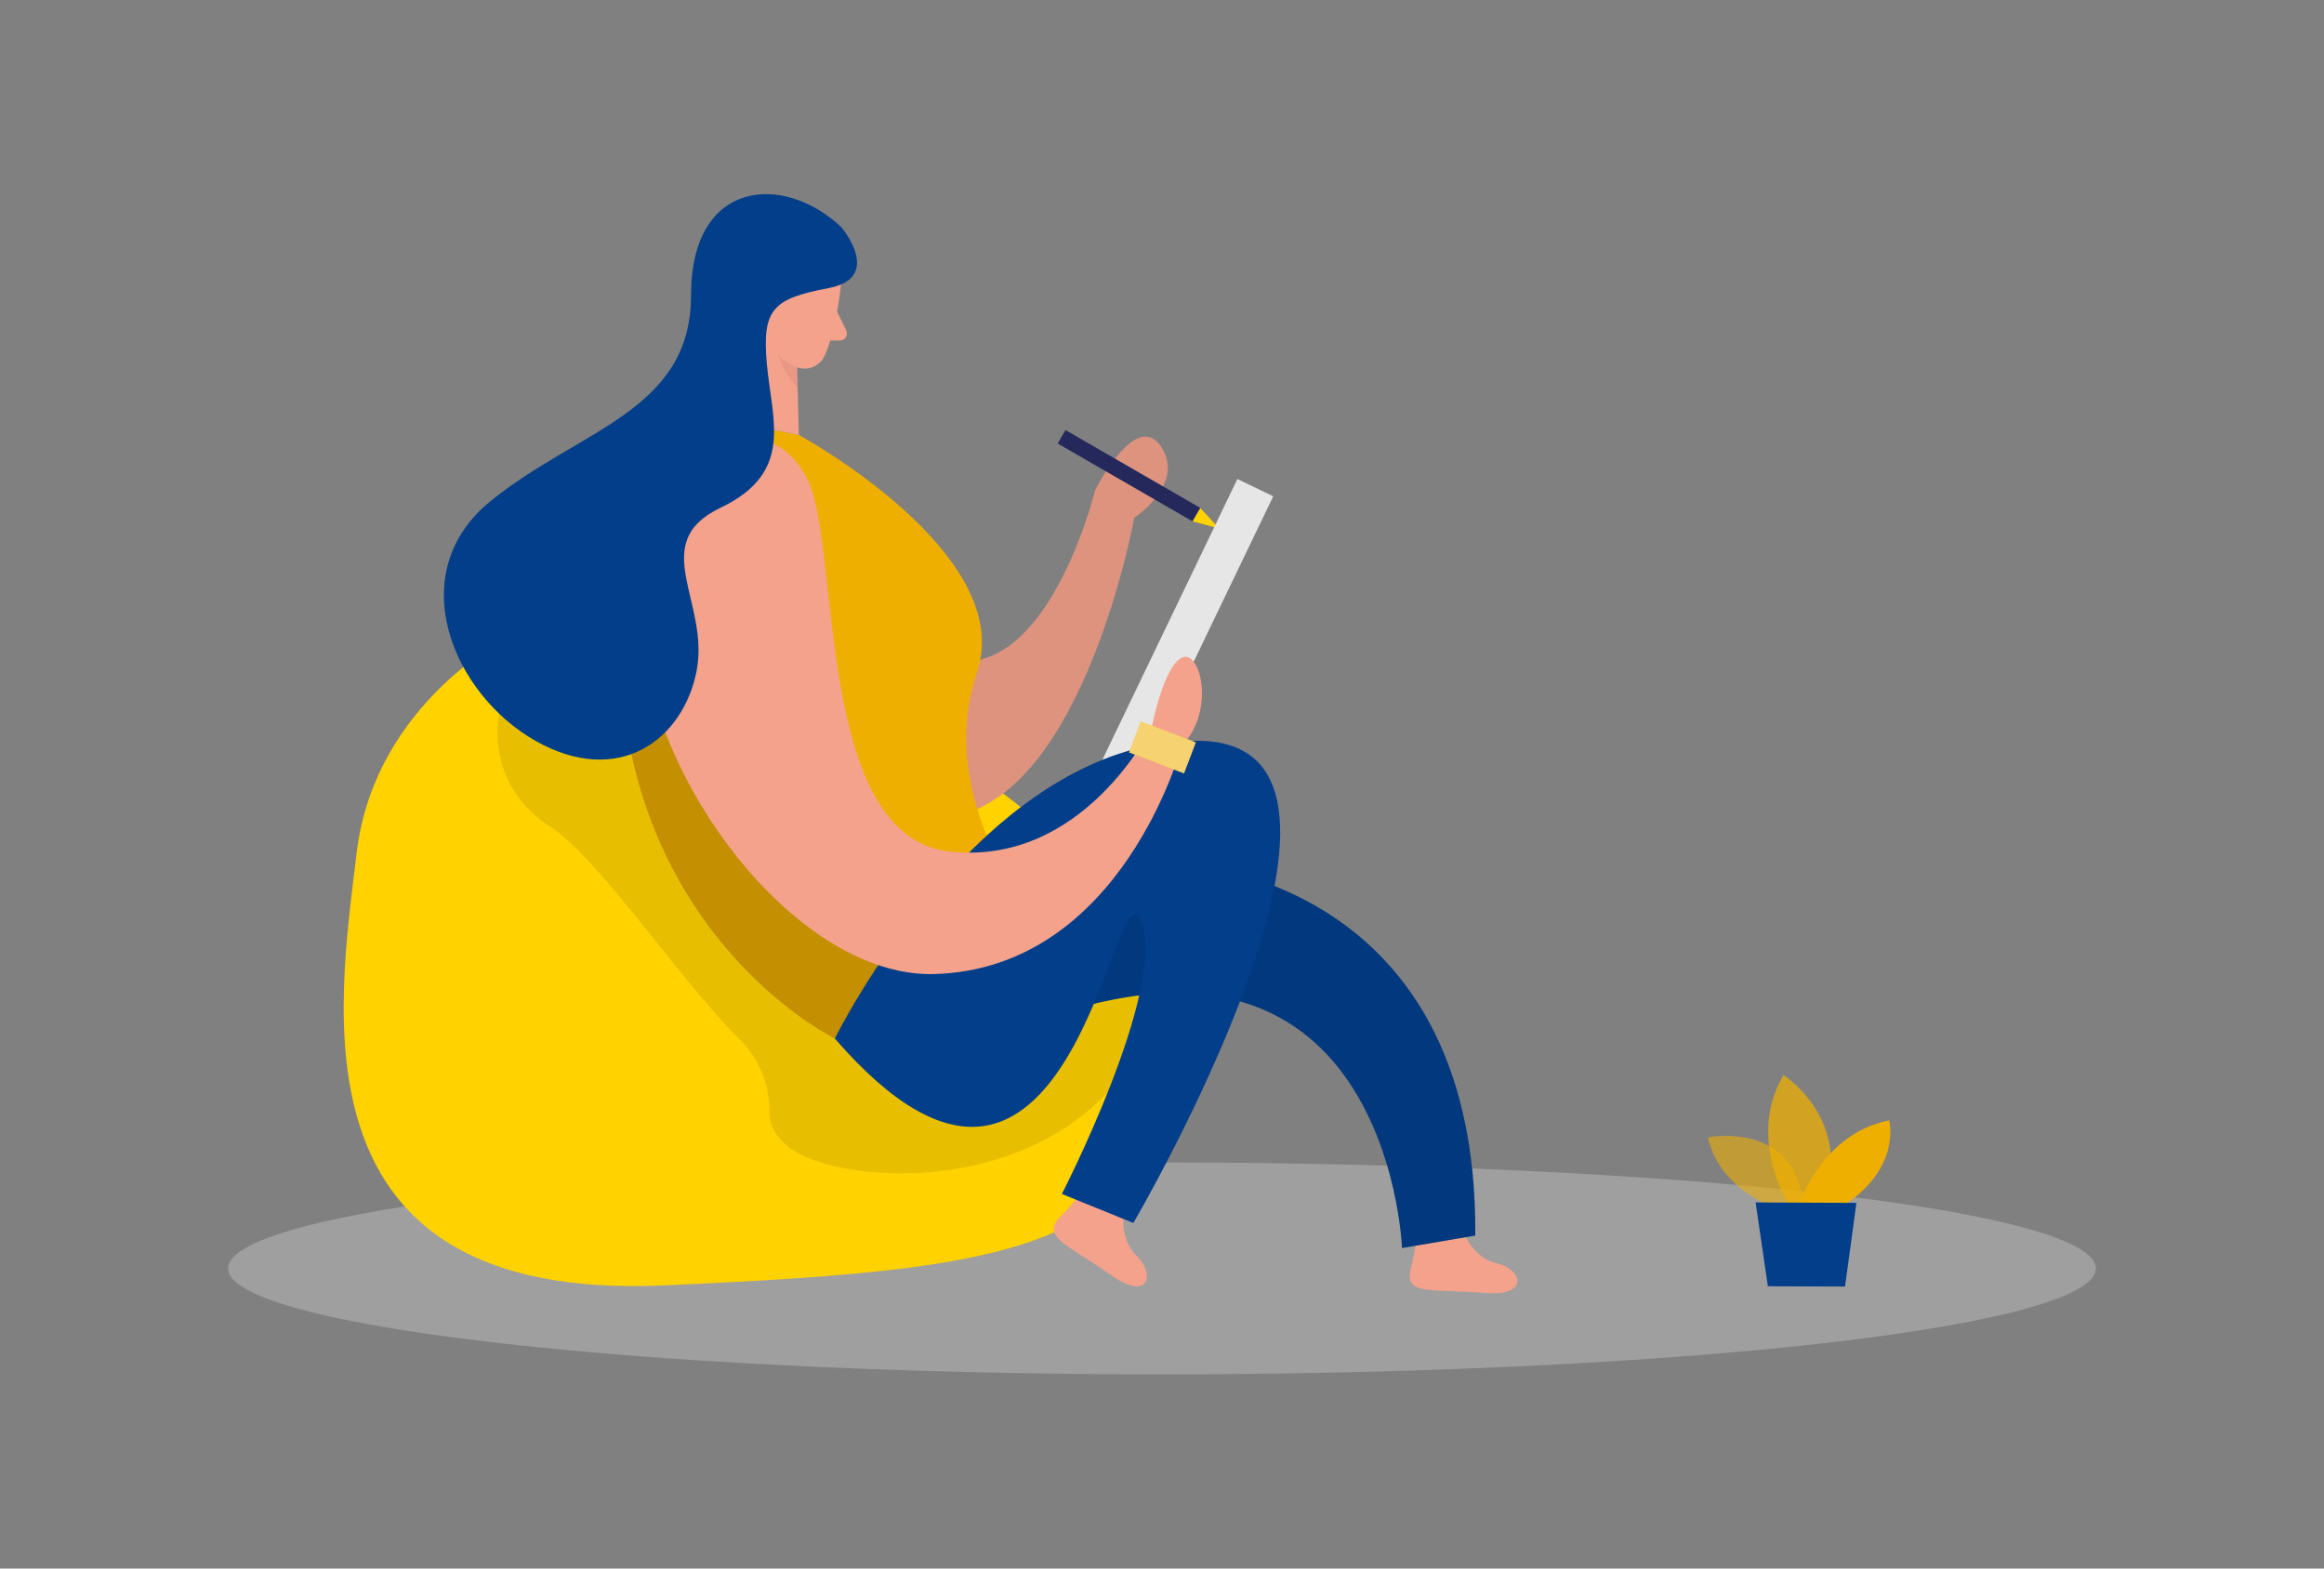 <svg xmlns="http://www.w3.org/2000/svg" width="400" height="270" viewBox="0 0 400 270"><rect x="0" y="0" width="400" height="270" fill="#808080" stroke="none"/><ellipse cx="200" cy="218.34" rx="160.74" ry="18.24" fill="#e6e6e6" opacity="0.3" style="isolation:isolate"/><path d="M88.37,109.11s-23.88,11.44-27,37.8-11.91,77.26,52.87,74.35,95.34-6.51,80.07-56S88.37,109.11,88.37,109.11Z" fill="#ffd200"/><path d="M85.92,122.8a18.87,18.87,0,0,0,8.62,19.37c8.79,5.79,22.33,26.39,32.82,36.8a17.19,17.19,0,0,1,5.07,12.41c0,1.88.76,4,3.24,6,7.29,6,37.87,8.93,55-9.4s-5.45-27.4-5.45-27.4L110,119.88Z" opacity="0.09" style="isolation:isolate"/><path d="M252.09,212.54s1.59,4.06,5.59,4.93,6.17,5.82-2.57,5.07-13.54.57-12.28-4.23.69-5.52.69-5.52Z" fill="#f4a28c"/><path d="M193.4,209.16s-.67,4.27,2.31,7.1,2.34,8.12-4.77,3.05-11.94-6.41-8.42-9.9,3.4-4.41,3.4-4.41Z" fill="#f4a28c"/><path d="M201,148.41s53.44.55,52.92,64.28l-12.61,2.14s-2.42-67.3-71.87-35.24l3.62-26.51Z" fill="#023e8a"/><path d="M201,148.41s53.44.55,52.92,64.28l-12.61,2.14s-2.42-67.3-71.87-35.24l3.62-26.51Z" opacity="0.09" style="isolation:isolate"/><polygon points="205.23 89.74 209.87 90.98 206.57 87.43 205.23 89.74" fill="#ffd200"/><path d="M132.33,121.29s9.24,23.34,31.78,19.23,31.11-51.4,31.11-51.4,8.91-5.79,4.6-12.26-11.33,7.52-11.33,7.52-9.71,39.85-30.73,26.93Z" fill="#f4a28c"/><path d="M132.33,121.29s9.24,23.34,31.78,19.23,31.11-51.4,31.11-51.4,8.91-5.79,4.6-12.26-11.33,7.52-11.33,7.52-9.71,39.85-30.73,26.93Z" opacity="0.09" style="isolation:isolate"/><path d="M132.61,73.87l4.88,1s37.65,20.44,30.65,40.92,8.29,39.91,8.29,39.91l-32.74,23.06s-42.77-21.23-36.37-79.69C107.32,99.08,110.29,71.85,132.61,73.87Z" fill="#efaf00"/><rect x="174.14" y="106.87" width="58.49" height="6.85" transform="translate(15.85 245.8) rotate(-64.32)" fill="#e6e6e6"/><path d="M306.6,208.29s-10.4-2.84-12.66-12.51c0,0,16.11-3.26,16.56,13.37Z" fill="#efaf00" opacity="0.58" style="isolation:isolate"/><path d="M307.84,207.28s-7.26-11.48-.87-22.22c0,0,12.25,7.77,6.81,22.25Z" fill="#efaf00" opacity="0.73" style="isolation:isolate"/><path d="M309.71,207.28s3.84-12.13,15.44-14.42c0,0,2.18,7.87-7.51,14.45Z" fill="#efaf00"/><polygon points="302.17 206.98 304.28 221.41 317.56 221.46 319.52 207.06 302.17 206.98" fill="#023e8a"/><polygon points="130.83 48.19 124.05 72.09 137.49 74.88 137.03 56.37 130.83 48.19" fill="#f4a28c"/><path d="M137.3,60.42a9.1,9.1,0,0,1-4.06-3.16s-.34,4.54,4.06,9.58Z" fill="#ce8172" opacity="0.31" style="isolation:isolate"/><path d="M144.74,48.94s-.67,7.55-2.8,12.27a3.79,3.79,0,0,1-5,1.91l-.06,0c-2.37-1.11-5.24-3.29-5.37-7.38l-1.08-6.91a6.81,6.81,0,0,1,4.22-6.64C139.41,39.8,145.38,44.31,144.74,48.94Z" fill="#f4a28c"/><path d="M135.68,53.87s.46-2.88-1.75-3-2.88,4,0,4.9Z" fill="#f4a28c"/><path d="M144.07,53.62l1.58,3.25a1.22,1.22,0,0,1-.57,1.62,1.17,1.17,0,0,1-.52.12h-2.94Z" fill="#f4a28c"/><rect x="192.98" y="68.5" width="2.67" height="26.78" transform="translate(26.24 209.22) rotate(-60)" fill="#24285b"/><path d="M151.2,166.07l-7.51,12.7s-27.23-13.2-35-48.91,17.95-21.79,17.95-21.79Z" opacity="0.18" style="isolation:isolate"/><path d="M143.69,178.77s25.23-51.44,62.54-51.25-11.16,83-11.16,83l-12.3-5s18.27-35.52,13.62-47S184.63,226,143.69,178.77Z" fill="#023e8a"/><path d="M122.1,76.75s11.22-5.69,16.93,5.88,1.21,61.33,24.36,63.94,34.89-21.51,34.89-21.51,1.91-10.15,5.08-11.83,6,9,0,15.22c0,0-10.21,38.36-42.63,39.22S90.14,103,122.1,76.75Z" fill="#f4a28c"/><path d="M144.79,39.09s7.38,8.68-2.17,10.5S131.1,53.12,132,62.78s4.69,18.57-8,24.63-1.78,16.24-4.11,28.11-13.47,20.08-27.73,12S69.15,98.67,84.43,86.26s34.51-15.43,34.51-35.44S134.92,29.76,144.79,39.09Z" fill="#023e8a"/><rect x="197.22" y="123.59" width="5.71" height="10.12" transform="translate(8.59 269.77) rotate(-69.13)" fill="#efaf00"/><rect x="197.22" y="123.59" width="5.71" height="10.12" transform="translate(8.59 269.77) rotate(-69.13)" fill="#fff" opacity="0.44" style="isolation:isolate"/></svg>